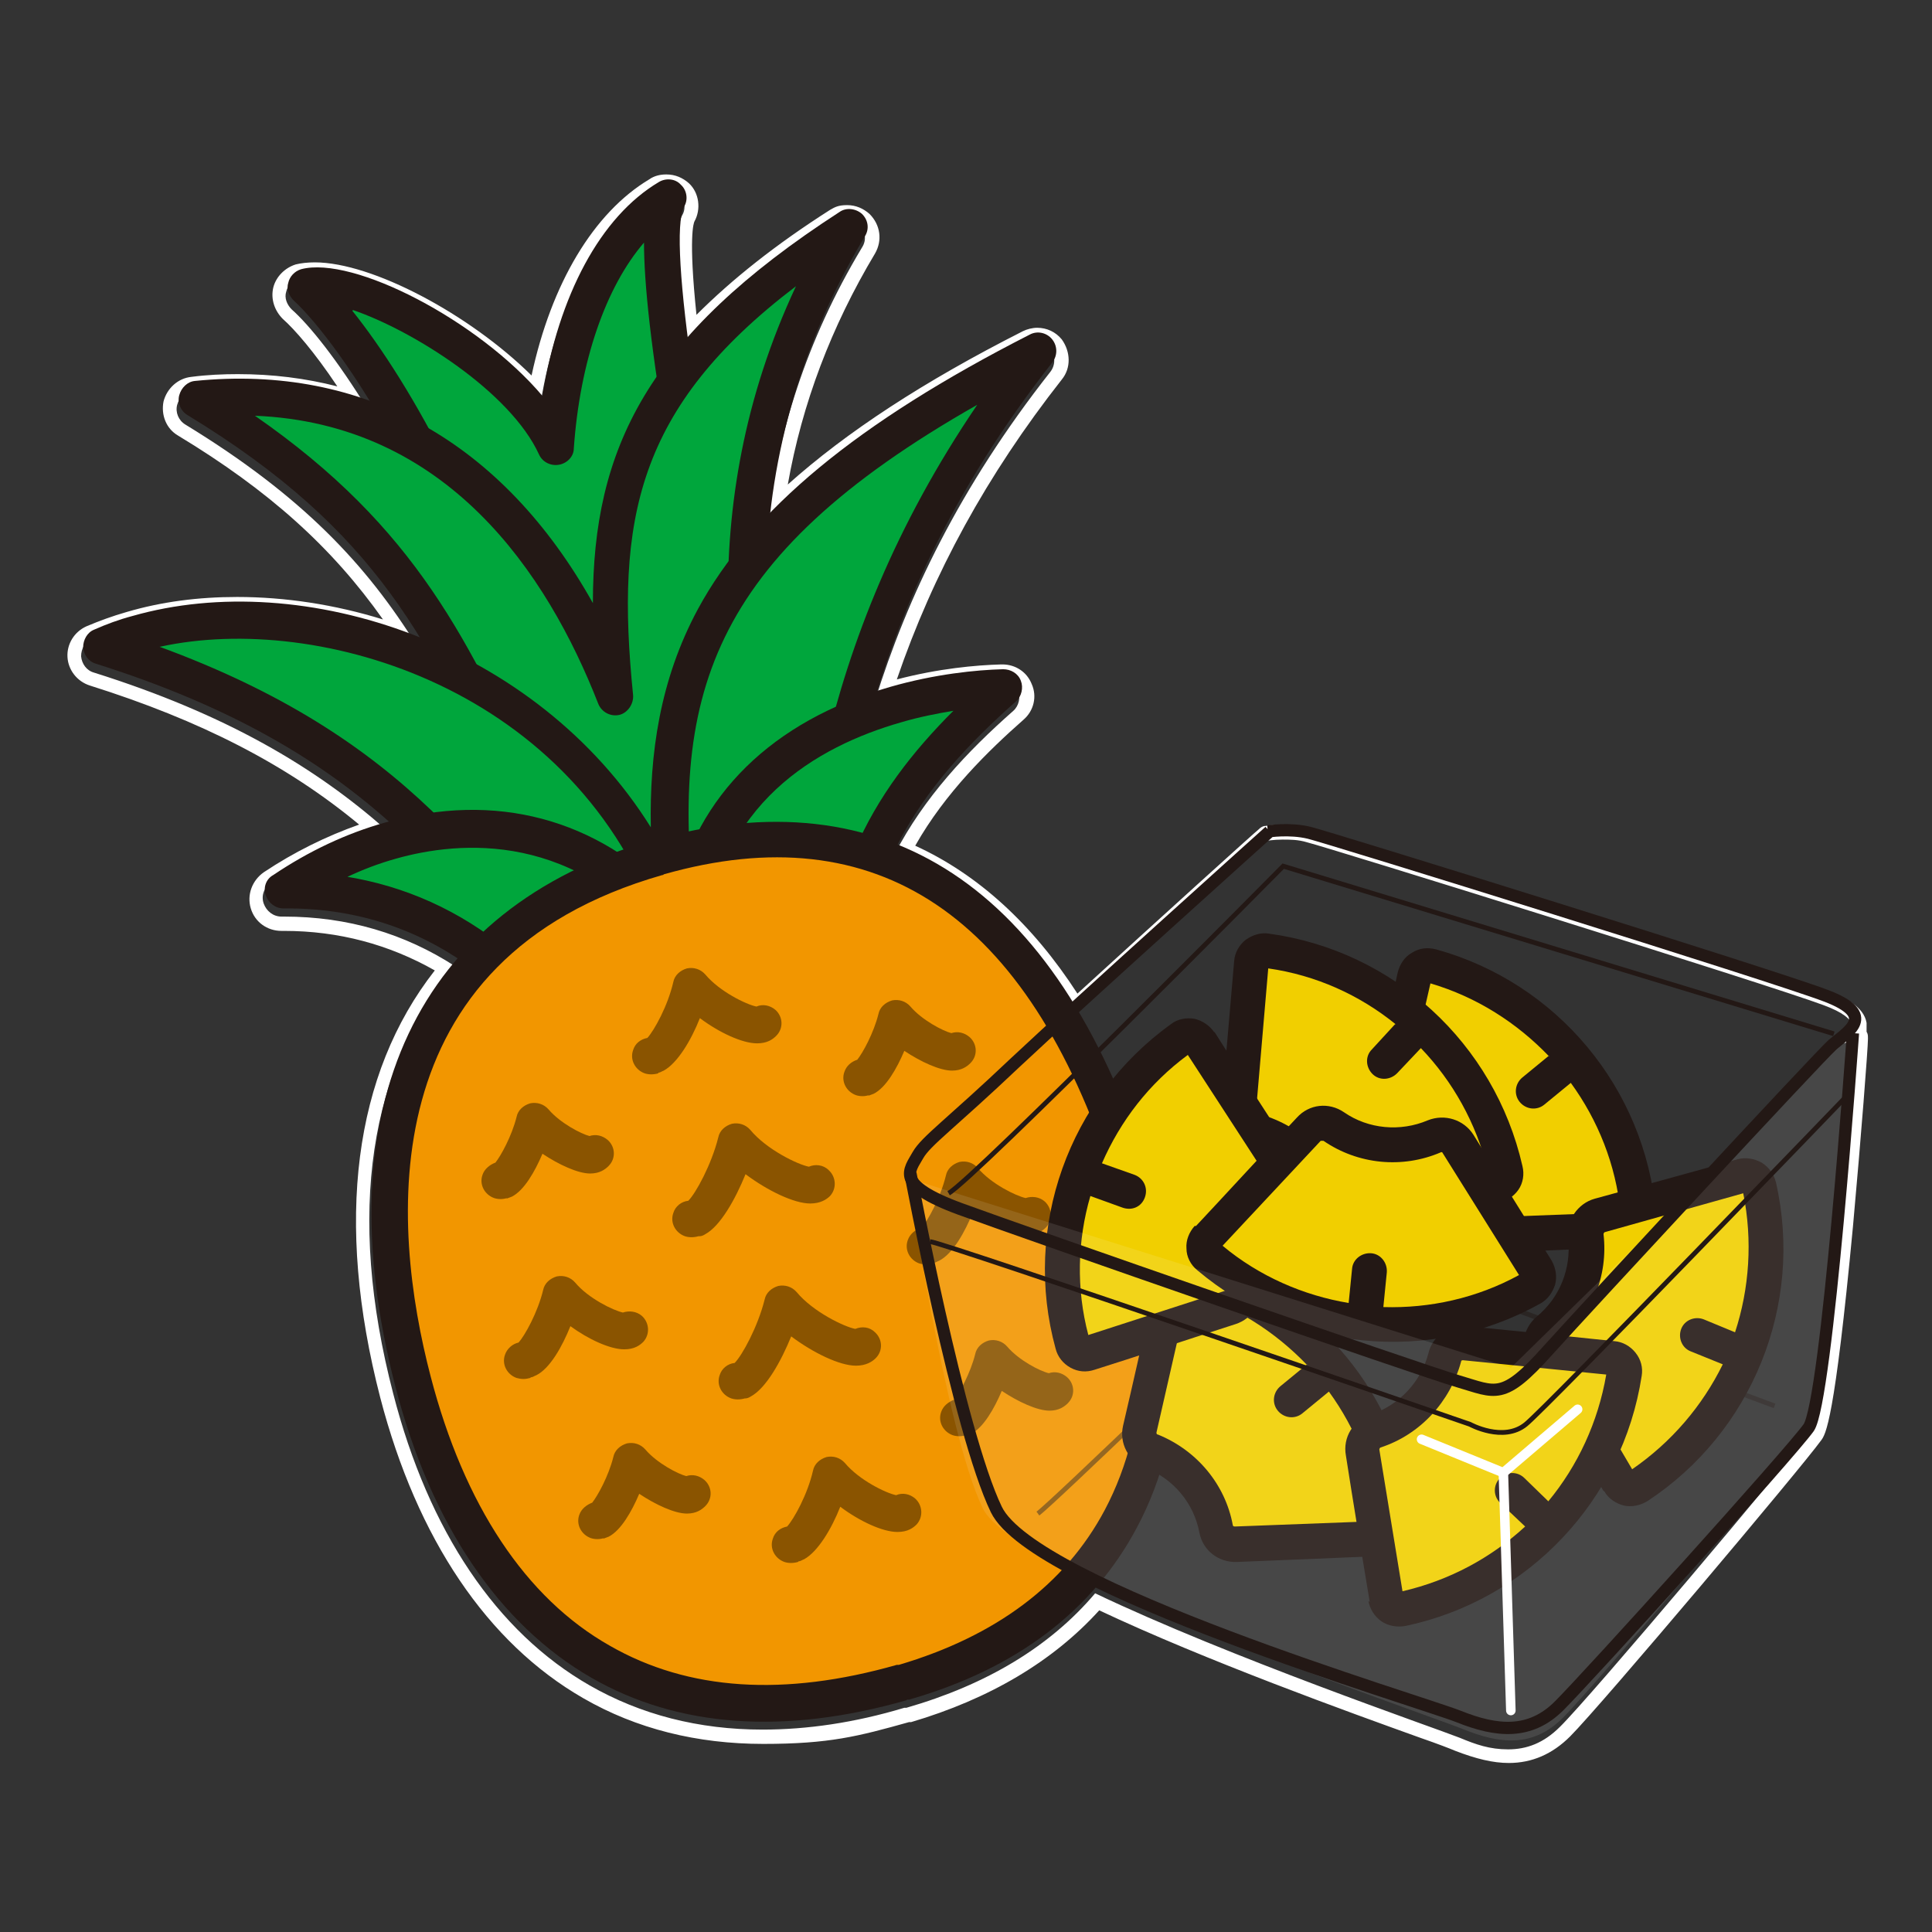 <svg xmlns="http://www.w3.org/2000/svg" id="_&#x30EC;&#x30A4;&#x30E4;&#x30FC;_2-2" data-name="&#x30EC;&#x30A4;&#x30E4;&#x30FC; 2" viewBox="0 0 283.5 283.5"><rect x="0" y="0" width="283.5" height="283.5" fill="#333333" stroke="none"/><defs><style> .cls-1, .cls-2, .cls-3, .cls-4, .cls-5, .cls-6, .cls-7, .cls-8 { stroke-width: 0px; } .cls-1, .cls-3 { fill: #231815; } .cls-9 { stroke-width: 1.8px; } .cls-9, .cls-10, .cls-11 { stroke: #231815; stroke-miterlimit: 10; } .cls-9, .cls-10, .cls-11, .cls-12 { fill: none; } .cls-2 { fill: #f29600; } .cls-3, .cls-7 { fill-rule: evenodd; } .cls-4 { opacity: .1; } .cls-4, .cls-8 { fill: #fff; } .cls-5 { fill: #00a63c; } .cls-10, .cls-11 { stroke-width: .7px; } .cls-11 { opacity: .5; } .cls-6 { fill: #8a5400; } .cls-7 { fill: #f1cf00; } .cls-12 { stroke: #fff; stroke-linecap: round; stroke-linejoin: round; stroke-width: 1.4px; } </style></defs><path class="cls-8" d="M97.7,27.6c.7,0,1.3.3,1.9.8.9.8,1.1,2.2.5,3.2-1.1,2-.7,9.2.5,19.2,5.4-6.1,12.6-12.1,22.1-18.2.4-.3.9-.4,1.5-.4s1.4.3,1.9.8c.9.9,1.1,2.2.4,3.3-8.3,13.8-12.4,27.5-13.9,40.4,8.8-9.1,21.3-17.6,38.2-26.2.4-.2.8-.3,1.2-.3.8,0,1.5.3,2.1,1,.8,1,.8,2.4,0,3.4-13.3,16.9-21,33.1-25.7,48.2.6-.2,1.2-.4,1.8-.6,6.6-1.9,12.7-2.5,16.6-2.6,0,0,0,0,.1,0,1.1,0,2.1.7,2.5,1.7.4,1,.1,2.3-.7,3-6.8,6-13.1,12.7-17.4,21,10.3,4.1,19.1,12.1,26.1,23.8,11.9-10.9,28.4-25.7,28.4-25.7,0,0,1-.2,2.4-.2,1.1,0,2.3,0,3.6.4,2.9.7,68.1,21,75.8,23.9,5.7,2.1,4.6,4,2.8,5.6l1-.2.6-.5s-3.8,54.1-6.5,57.9c-2.7,3.8-32.2,38.8-36.6,43.1-2.4,2.4-4.9,3.3-7.6,3.3s-4.7-.7-7.1-1.7c-3.8-1.5-33.8-11.8-53.5-21.2-6.6,7.8-15.9,13.4-27.7,16.8h-.3c-7.3,2.2-14.3,3.2-20.8,3.2-9.4,0-17.9-2.2-25.4-6.5-13.6-7.8-23.6-22.6-28.8-42.8-6.9-26.5-3.5-48.1,9.1-62.7-7.4-4.8-15.8-7.3-25.1-7.3s-.3,0-.4,0c0,0,0,0,0,0-1.2,0-2.2-.8-2.6-1.9-.4-1.1,0-2.4,1.1-3,5.2-3.5,10.7-6.1,16.4-7.7.2,0,.3,0,.5-.1-10.4-9.2-23.5-17-42.9-23.1-1.1-.3-1.8-1.3-1.9-2.4,0-1.1.6-2.2,1.6-2.6,1.8-.8,3.7-1.5,5.6-2,4.9-1.4,10.2-2.1,15.7-2.1,8.7,0,17.8,1.8,26.4,5.2-7.4-11.9-16.8-22-34-32.5-1-.6-1.5-1.8-1.2-2.9.3-1.1,1.2-2,2.3-2.1,2.2-.2,4.5-.3,6.6-.3,6.8,0,13.2,1.1,19.2,3.3-4.6-7.5-8.7-12.6-11.3-14.9-.7-.7-1.1-1.7-.8-2.6.2-.9.9-1.7,1.9-2,0,0,0,0,0,0,.7-.2,1.5-.3,2.3-.3,8.6,0,24.6,8.8,33.1,18.8,2.4-14.8,8.5-26.3,17.1-31.4.4-.3.9-.4,1.4-.4M272,152.3h0M97.7,25.6h0c-.8,0-1.7.2-2.4.7-8.2,4.9-14.4,15.3-17.3,28.8-9.1-9-23.4-16.6-31.8-16.6-1,0-2,.1-2.8.3h0c-1.6.5-2.9,1.8-3.3,3.4-.4,1.7.2,3.4,1.4,4.6,1.7,1.5,4.6,4.8,8,9.9-4.7-1.2-9.5-1.8-14.6-1.8-2.2,0-4.5.1-6.8.4-2,.2-3.6,1.7-4.1,3.6-.4,2,.4,4,2.1,5,13.4,8.1,22.6,16.4,30.1,27-7.1-2.2-14.4-3.3-21.4-3.3-5.7,0-11.1.7-16.2,2.2-2.1.6-4,1.3-5.9,2.1-1.8.8-2.9,2.6-2.8,4.5.1,1.9,1.4,3.6,3.3,4.2,16.2,5.1,28.9,11.6,39.5,20.4-4.8,1.7-9.5,4-14,7-1.7,1.2-2.5,3.3-1.9,5.3.6,2,2.4,3.3,4.5,3.3h.4c8,0,15.4,2,22.1,5.8-11.9,15.2-14.7,36.8-8,62.7,5.4,20.7,15.7,36,29.8,44.1,7.8,4.5,16.7,6.7,26.4,6.7s13.9-1.1,21.4-3.2h.3c11.5-3.4,20.8-8.9,27.6-16.4,15.7,7.4,36.8,15,47.1,18.7,2.6.9,4.4,1.6,5.1,1.9,3.1,1.2,5.6,1.8,7.9,1.8,3.4,0,6.4-1.3,9-3.9,4.5-4.5,34-39.5,36.8-43.4.7-.9,2-2.8,4.7-31.4,1.2-13.2,2.2-26.2,2.2-27.5,0,0,0-.2,0-.2,0-.3,0-.6-.2-.9,0-.4,0-.8,0-1.3-.4-2.4-3.2-3.7-5.5-4.6-7.8-2.9-73.5-23.3-76-24-1.2-.3-2.6-.5-4-.5-1.5,0-2.7.2-2.7.2-.4,0-.7.2-1,.5-.2.1-15,13.5-26.6,24.1-6.6-10.2-14.6-17.5-23.8-21.7,4.4-7.8,10.8-14,15.9-18.5,1.5-1.3,2-3.4,1.2-5.2-.7-1.8-2.4-2.9-4.3-2.9,0,0-.1,0-.2,0-3.7.1-9.2.6-15.3,2.2,5.3-15.5,13.2-30,24.2-44,1.4-1.7,1.3-4.1,0-5.9-.9-1.1-2.2-1.7-3.6-1.7-.7,0-1.5.2-2.1.5-14.6,7.4-25.9,14.8-34.5,22.5,2.1-11.9,6.4-23.2,12.8-33.9,1.1-1.9.8-4.2-.8-5.8-.9-.8-2-1.3-3.3-1.3s-1.8.3-2.5.7c-8,5.1-14.4,10.2-19.6,15.4-1.2-11.5-.4-13.5-.3-13.7,1-1.8.7-4.2-.8-5.6-.9-.8-2-1.3-3.3-1.3h0Z"></path><g><g><g><path class="cls-5" d="M81.5,65.6c-5.7-12.4-29-25.5-36.6-23.5,7.9,7,25,33.3,32.9,68.4l29.8-9.8s-14.2-63.2-9.5-71.7c-8.7,5.2-15.3,18.5-16.6,36.6Z"></path><path class="cls-1" d="M78.5,113c-.7.2-1.4.1-2.1-.2-.7-.4-1.1-1-1.3-1.7-8-36-25.4-61-32-67-.7-.7-1.1-1.7-.8-2.6.2-.9.9-1.7,1.9-2s0,0,0,0c7.6-2,26,7.5,35.4,18.6,2.4-14.8,8.5-26.3,17.1-31.4,1-.6,2.4-.5,3.2.4.9.8,1.1,2.2.5,3.2-2.6,4.7,2.9,39.2,9.8,69.8.3,1.3-.5,2.7-1.8,3.1l-29.8,9.8s0,0-.1,0ZM51.7,45.6c8.4,10.5,21,32.2,28,61.4l24.8-8.1c-1.1-5.1-3.7-17.5-6-30.4-3.1-17.5-4-27.3-4-32.9-5.6,6.5-9.4,17.4-10.3,30.2,0,1.2-1,2.2-2.2,2.4-1.2.2-2.4-.4-2.9-1.5-4.2-9.2-18.5-18.2-27.3-21.2Z"></path></g><g><path class="cls-5" d="M90.4,102.3c-10.6-27.2-30.5-46.8-61.6-43.7,36.7,22.4,39.4,43.9,58.4,80.9l29.4-10.1c-8.4-27.6-12.8-61.3,8-96-32.7,21.1-37.1,39.4-34.2,68.8Z"></path><path class="cls-1" d="M88,142.1c-1.2.3-2.5-.2-3.1-1.4-4.1-8-7.5-15.3-10.5-21.9-11.3-24.6-18.8-40.8-46.9-57.9-1-.6-1.5-1.8-1.2-2.9.3-1.1,1.2-2,2.3-2.1,24.8-2.5,45.2,9,58.4,32.6,0-22.6,7.9-39.1,36.2-57.4,1-.7,2.4-.5,3.3.3.9.9,1.1,2.2.4,3.3-21.5,35.9-14.7,70.7-7.7,93.8.4,1.4-.3,2.8-1.7,3.3l-29.4,10.1s0,0-.1,0ZM37.4,61c23.8,16.5,31.5,33.2,41.8,55.6,2.8,6.2,5.8,12.6,9.3,19.6l24.7-8.5c-6.4-21.8-11.8-52.8,3.6-85.7-23.4,17.8-26.5,34.3-23.9,60,.1,1.3-.8,2.6-2,2.9-1.3.3-2.6-.4-3.1-1.6-7.5-19.2-22.2-41.2-50.5-42.3Z"></path></g><g><path class="cls-5" d="M99.3,135.4c-13.5-38.8-58.9-51.7-84.5-40.5,49.1,15.5,58.8,41,83.3,74.1l19.5-6c2.3-28.2.4-67.6,34.8-111.5-52.1,26.4-57.1,50.1-53.1,83.9Z"></path><path class="cls-1" d="M98.9,171.5c-1.1.3-2.2,0-2.9-1-4.2-5.7-7.9-11.1-11.5-16.3-17.1-24.7-30.5-44.2-70.4-56.8-1.1-.3-1.8-1.3-1.9-2.4,0-1.1.6-2.2,1.6-2.6,1.8-.8,3.7-1.5,5.6-2,25.1-7.2,59.3,4.1,76.1,31-.2-10.7,1.3-21.6,6.9-32,7.9-14.6,23.4-27.4,48.7-40.3,1.1-.6,2.5-.3,3.3.7.8,1,.8,2.4,0,3.4-29.7,37.9-31.8,72-33.5,99.4-.2,3.7-.4,7.2-.7,10.6,0,1.1-.8,2-1.9,2.3l-19.5,6s0,0,0,0ZM23.4,94.9c35.7,13.1,49,32.3,65.5,56.3,3.3,4.7,6.6,9.6,10.3,14.6l15.9-4.9c.2-2.8.4-5.7.6-8.7,1.5-24.5,3.5-57.2,27.7-92.8-39.8,22.6-45.2,43.1-41.3,75.7.2,1.4-.7,2.6-2.1,2.9-1.3.3-2.7-.4-3.1-1.7-12.2-35.3-50.1-46.5-73.4-41.4Z"></path></g><g><path class="cls-5" d="M100.7,138.1c-17.5-22.8-42.2-18.9-59.1-7.5,21.1-.2,38.4,11.8,49.4,35.4l33.8-10.3c-3.9-25.4,6.9-40.8,22.6-54.8-16.8.6-44.3,8.2-46.6,37.2Z"></path><path class="cls-1" d="M91.7,168.6c-1.3.4-2.6-.3-3.2-1.5-10.3-22.3-26.6-34-46.9-33.8-1.2,0-2.2-.8-2.6-1.9-.4-1.1,0-2.4,1.1-3,5.2-3.5,10.7-6.1,16.4-7.7,16.2-4.6,31.1-.6,42.4,11.2,3.3-15.2,14.4-26.1,31.7-31.1,6.6-1.9,12.7-2.5,16.6-2.6,1.1,0,2.2.6,2.6,1.7.4,1,.1,2.3-.7,3-13.6,12.1-25.7,26.9-21.8,52.4.2,1.3-.6,2.6-1.9,3l-33.8,10.3s0,0,0,0ZM50.6,128.6c17.7,2.8,32,14.5,41.8,34.2l29.4-9c-2.8-23,6.3-37.7,18.1-49.5-2.4.4-5,.9-7.7,1.7-12.2,3.5-27.1,11.9-28.7,32.4,0,1.1-.9,2-1.9,2.4h0c-1.1.3-2.2,0-2.9-.9-13.9-18.2-31.4-16.5-40.6-13.9-2.5.7-4.9,1.6-7.4,2.8Z"></path></g></g><g><path class="cls-2" d="M132.6,246.8c-39.7,11.5-63.2-10-72-44.2-9.4-36.3,0-66.5,35.9-76.8,35.8-10.3,57.7,10.5,69.2,45.9,10.9,33.7,2.7,64.8-33,75.1Z"></path><path class="cls-1" d="M133,249.5c-17.9,5.1-33.5,4-46.2-3.3-13.6-7.8-23.6-22.6-28.8-42.8-10.6-41,3.2-70.1,37.7-80.1h.1c34.1-9.7,59.1,6.8,72.4,47.7,6.7,20.5,6.2,39-1.4,53.2-6.5,12.2-17.7,20.7-33.4,25.2h-.3ZM97.3,128.4h-.1c-43,12.3-39.8,51.4-34,73.6,4.9,18.8,13.9,32.5,26.3,39.5,11.5,6.6,25.6,7.5,42.1,2.8h.3c14.2-4.2,24.4-11.8,30.2-22.7,6.9-13,7.3-29.9,1.1-49.1-12.4-38.2-34.5-53.1-65.8-44.2Z"></path></g><g><path class="cls-6" d="M102.5,181.4c-.7.2-1.4.2-2,0-1.4-.5-2.2-2-1.7-3.4.3-1,1.2-1.7,2.2-1.8,1.1-1.1,3.4-5.3,4.4-9.3.2-1,1-1.7,2-2,1-.2,2,.1,2.7.9,2.4,2.9,7,5.1,8.6,5.4.9-.4,2.1-.3,2.9.5,1.1,1,1.2,2.7.2,3.8-.5.5-1.4,1.1-2.9,1.1-2.4,0-6.3-1.9-9.5-4.3-1.5,3.7-3.7,7.6-5.9,8.8-.3.2-.6.3-.8.3Z"></path><path class="cls-6" d="M109.3,205.2c-.7.2-1.4.2-2,0-1.4-.5-2.2-2-1.7-3.4.3-1,1.2-1.7,2.2-1.8,1.1-1.1,3.4-5.3,4.4-9.3.2-1,1-1.7,2-2,1-.2,2,.1,2.7.9,2.4,2.9,7,5.1,8.6,5.4,1-.4,2.1-.3,2.9.5,1.1,1,1.2,2.7.1,3.8-.5.5-1.4,1.1-2.9,1.1-2.4,0-6.3-1.9-9.5-4.3-1.5,3.7-3.7,7.6-5.9,8.8-.3.2-.6.3-.8.3Z"></path><path class="cls-6" d="M117.1,229.2c-.7.2-1.4.2-2,0-1.4-.5-2.2-2-1.7-3.4.3-1,1.1-1.6,2.1-1.8,1-1.1,3-4.7,3.8-8.2.2-1,1-1.7,2-2,1-.2,2,.1,2.7.9,2.1,2.5,6,4.4,7.5,4.7.9-.4,2-.2,2.8.5,1.1,1,1.2,2.7.2,3.8-.5.5-1.3,1.1-2.8,1.1-2.2,0-5.6-1.6-8.4-3.7-1.3,3.3-3.3,6.6-5.3,7.7-.3.1-.5.3-.8.3Z"></path><path class="cls-6" d="M96.6,157.5c-.7.2-1.4.2-2,0-1.4-.5-2.2-2-1.7-3.4.3-1,1.1-1.6,2.1-1.8,1-1.1,3-4.7,3.8-8.2.2-1,1-1.7,2-2,1-.2,2,.1,2.7.9,2.1,2.5,6,4.4,7.5,4.7.9-.4,2-.2,2.8.5,1.1,1,1.2,2.7.1,3.8-.5.5-1.3,1.1-2.8,1.1-2.2,0-5.6-1.6-8.4-3.7-1.3,3.3-3.3,6.6-5.3,7.7-.3.1-.5.3-.8.3Z"></path></g><g><path class="cls-6" d="M77.8,202.2c-.7.2-1.3.2-2,0-1.4-.5-2.2-2-1.7-3.4.3-.9,1.1-1.6,2-1.8.9-1,2.8-4.4,3.6-7.7.2-1,1-1.7,2-2,1-.2,2,.1,2.7.9,1.9,2.3,5.6,4.1,7,4.4.9-.3,2-.2,2.8.5,1.1,1,1.2,2.7.2,3.8-.5.5-1.3,1.1-2.8,1.1-2.1,0-5.3-1.5-7.9-3.4-1.2,3-3,6.2-5,7.2-.3.1-.5.3-.8.3Z"></path><path class="cls-6" d="M88.6,225.7c-.6.2-1.3.2-1.9,0-1.4-.5-2.2-2-1.7-3.4.3-.9,1.1-1.5,1.9-1.8.8-1,2.4-3.9,3.1-6.7.2-1,1-1.7,2-2,1-.2,2,.1,2.7.9,1.7,2,4.8,3.6,6,3.9.9-.3,1.9-.1,2.7.6,1.1,1,1.2,2.7.1,3.8-.5.5-1.3,1.1-2.7,1.1-1.8,0-4.6-1.3-7-2.9-1.1,2.6-2.7,5.4-4.5,6.3-.3.1-.5.2-.8.3Z"></path><path class="cls-6" d="M74.4,175.8c-.6.2-1.3.2-1.9,0-1.4-.5-2.2-2-1.7-3.4.3-.9,1.1-1.5,1.9-1.8.8-1,2.4-3.9,3.1-6.7.2-1,1-1.7,2-2,1-.2,2,.1,2.7.9,1.7,2,4.8,3.6,6,3.9.9-.3,1.9-.1,2.7.6,1.1,1,1.2,2.7.1,3.8-.5.5-1.3,1.1-2.7,1.1-1.8,0-4.6-1.3-7-2.9-1.1,2.6-2.7,5.4-4.5,6.3-.3.1-.5.2-.8.3Z"></path></g><g><path class="cls-6" d="M136.9,185.4c-.7.2-1.3.2-2,0-1.4-.5-2.2-2-1.7-3.4.3-.9,1.1-1.6,2-1.8.9-1,2.8-4.4,3.6-7.7.2-1,1-1.7,2-2,1-.2,2,.1,2.7.9,1.9,2.3,5.6,4.1,7,4.4.9-.3,2-.2,2.8.5,1.1,1,1.2,2.7.2,3.8-.5.5-1.3,1.1-2.8,1.1-2.1,0-5.3-1.5-7.9-3.4-1.2,3-3,6.2-5,7.2-.3.1-.5.3-.8.3Z"></path><path class="cls-6" d="M141.7,210.6c-.6.2-1.3.2-1.9,0-1.4-.5-2.2-2-1.7-3.4.3-.9,1.1-1.5,1.9-1.8.8-1,2.4-3.9,3.1-6.7.2-1,1-1.7,2-2,1-.2,2,.1,2.7.9,1.7,2,4.8,3.6,6.1,3.9.9-.3,1.9-.1,2.7.6,1.1,1,1.2,2.7.1,3.8-.5.5-1.3,1.1-2.7,1.1-1.8,0-4.6-1.3-7-2.9-1.1,2.6-2.7,5.4-4.5,6.3-.3.1-.5.2-.8.3Z"></path><path class="cls-6" d="M127.5,160.7c-.6.2-1.3.2-1.9,0-1.4-.5-2.2-2-1.7-3.4.3-.9,1-1.5,1.9-1.8.8-1,2.4-3.9,3.1-6.7.2-1,1-1.7,2-2,1-.2,2,.1,2.7.9,1.7,2,4.8,3.6,6,3.9.9-.3,1.9-.1,2.7.6,1.1,1,1.2,2.7.1,3.8-.5.5-1.3,1.1-2.7,1.1-1.8,0-4.6-1.3-7-2.9-1.1,2.6-2.7,5.4-4.5,6.3-.3.1-.5.2-.8.3Z"></path></g></g><g><path class="cls-11" d="M152.3,222.1c2.2-1.6,32.2-30.6,35.5-33.8,3.3-3.3,6.6-6.6,10.9-4.9,4.4,1.6,61.7,22.9,61.7,22.9"></path><g><path class="cls-7" d="M238.6,180.4c.5,0,1-.3,1.4-.7.4-.4.5-.9.5-1.5-1.5-17.3-13.7-31.9-30.5-36.6-.5-.1-1.1,0-1.5.2-.5.3-.8.7-.9,1.2-1,4.6-3.6,16.1-4.8,21.2-.3,1.4.4,2.7,1.7,3.2,4.9,1.9,8.5,6.2,9.5,11.4.3,1.4,1.5,2.3,2.9,2.3,5.3-.2,17-.7,21.7-.9h0Z"></path><path class="cls-3" d="M238.7,183c1.2,0,2.4-.6,3.2-1.5.8-.9,1.2-2.1,1.1-3.4,0,0,0,0,0,0-1.6-18.4-14.5-33.9-32.3-38.8,0,0,0,0,0,0-1.2-.3-2.4-.2-3.5.5-1.1.6-1.8,1.7-2.1,2.9-1,4.6-3.6,16.1-4.8,21.2h0c-.6,2.6.8,5.2,3.3,6.2,4.1,1.6,7.1,5.2,7.9,9.5.5,2.6,2.8,4.4,5.5,4.3,5.3-.2,17-.7,21.7-.9h0ZM227.3,155c-4.7-4.9-10.6-8.7-17.4-10.7l-4.7,20.6c0,.1,0,.3.2.3,0,0,0,0,0,0,5.7,2.3,9.9,7.3,11,13.3,0,0,0,0,0,0,0,.1.1.2.3.2l21.1-.8c-.7-7-3.3-13.5-7.3-19l-3.9,3.2c-1.1.9-2.7.7-3.6-.4-.9-1.1-.7-2.7.4-3.6l3.9-3.2h0Z"></path></g><g><path class="cls-7" d="M203.1,225.7c.5,0,1-.3,1.4-.7.4-.4.5-.9.5-1.5-1.5-17.3-13.7-31.9-30.5-36.6-.5-.1-1.1,0-1.5.2-.5.3-.8.7-.9,1.2-1,4.6-3.6,16.1-4.8,21.2-.3,1.4.4,2.7,1.7,3.2,4.9,1.9,8.5,6.2,9.5,11.4.3,1.4,1.5,2.3,2.9,2.3,5.3-.2,17-.7,21.7-.9h0Z"></path><path class="cls-3" d="M203.2,228.3c1.2,0,2.4-.6,3.2-1.5.8-.9,1.2-2.1,1.1-3.4,0,0,0,0,0,0-1.6-18.4-14.5-33.9-32.3-38.8,0,0,0,0,0,0-1.2-.3-2.4-.2-3.5.5-1.1.6-1.8,1.7-2.1,2.9-1,4.6-3.6,16.1-4.8,21.2h0c-.6,2.6.8,5.2,3.3,6.2,4.1,1.6,7.1,5.2,7.9,9.5.5,2.6,2.8,4.4,5.5,4.3,5.3-.2,17-.7,21.7-.9h0ZM191.8,200.3c-4.7-4.9-10.6-8.7-17.4-10.7l-4.7,20.6c0,.1,0,.3.2.3,0,0,0,0,0,0,5.7,2.3,9.9,7.3,11,13.3,0,0,0,0,0,0,0,.1.1.2.3.2l21.1-.8c-.7-7-3.3-13.5-7.3-19l-3.9,3.2c-1.1.9-2.7.7-3.6-.4-.9-1.1-.7-2.7.4-3.6l3.9-3.2h0Z"></path></g><g><path class="cls-7" d="M219.3,174c.5,0,1-.4,1.3-.8.3-.4.4-1,.3-1.5-3.9-17-17.9-29.8-35.1-32.2-.5,0-1.1,0-1.5.4-.4.3-.7.8-.7,1.4-.4,4.7-1.4,16.4-1.9,21.7-.1,1.4.8,2.6,2.1,3,5.1,1.3,9.2,5,10.9,10,.4,1.3,1.8,2.1,3.2,1.9,5.2-.9,16.8-3,21.4-3.8h0Z"></path><path class="cls-3" d="M219.8,176.5c1.2-.2,2.3-.9,3-1.9.7-1,.9-2.3.6-3.5,0,0,0,0,0,0-4.1-18-18.9-31.6-37.2-34.1,0,0,0,0,0,0-1.2-.2-2.4.2-3.4.9-1,.8-1.6,1.9-1.7,3.1-.4,4.7-1.4,16.4-1.9,21.7h0c-.2,2.6,1.5,5,4.1,5.7,4.3,1.1,7.7,4.2,9.1,8.4.8,2.5,3.4,4,6,3.5,5.2-.9,16.8-3,21.4-3.8h0ZM204.8,150.3c-5.3-4.3-11.7-7.2-18.7-8.2l-1.8,21c0,.1,0,.3.2.3,0,0,0,0,0,0,5.9,1.5,10.8,5.9,12.7,11.7,0,0,0,0,0,0,0,.1.2.2.3.2l20.8-3.7c-1.7-6.8-5.1-12.9-9.8-17.8l-3.5,3.7c-1,1-2.6,1.1-3.6.1-1-1-1.1-2.6-.1-3.6l3.4-3.7h0Z"></path></g><g><path class="cls-7" d="M176.1,152.9c-.3-.4-.7-.8-1.3-.9-.5,0-1.1,0-1.5.3-14.1,10.2-20.5,28.1-16,44.9.1.5.5.9,1,1.2.5.3,1,.3,1.5.1,4.5-1.4,15.7-5.1,20.7-6.7,1.3-.4,2.1-1.8,1.9-3.1-.8-5.2,1-10.5,5-14,1-.9,1.2-2.5.5-3.6-2.9-4.4-9.3-14.3-11.8-18.3h0Z"></path><path class="cls-3" d="M178.2,151.5c-.7-1-1.7-1.7-2.9-2-1.2-.2-2.5,0-3.5.8,0,0,0,0,0,0-15,10.8-21.8,29.8-16.9,47.6,0,0,0,0,0,0,.3,1.2,1.1,2.2,2.2,2.8,1.1.6,2.3.7,3.5.3,4.5-1.4,15.7-5.1,20.7-6.7h0c2.5-.8,4.1-3.3,3.6-6-.7-4.3.9-8.7,4.2-11.7,2-1.8,2.4-4.7.9-6.9-2.9-4.4-9.3-14.3-11.8-18.3h0ZM160,175.5c-1.9,6.5-2.1,13.6-.3,20.4l20.1-6.5c.1,0,.2-.2.2-.3,0,0,0,0,0,0-1-6,1.2-12.2,5.8-16.3,0,0,0,0,0,0,0,0,.1-.2,0-.3l-11.5-17.7c-5.7,4.2-9.9,9.7-12.6,15.9l4.8,1.7c1.3.5,2,1.9,1.5,3.3s-1.9,2-3.3,1.5l-4.7-1.7h0Z"></path></g><g><path class="cls-7" d="M177.1,181.6c-.4.4-.6.9-.5,1.4,0,.5.3,1,.7,1.4,13.3,11.3,32.2,13.1,47.4,4.6.5-.3.8-.7.9-1.2.1-.5,0-1.1-.2-1.5-2.5-4-8.7-14-11.5-18.5-.7-1.2-2.2-1.6-3.5-1.1-4.8,2.1-10.4,1.5-14.8-1.4-1.1-.8-2.7-.6-3.6.4-3.6,3.8-11.6,12.5-14.8,15.9h0Z"></path><path class="cls-3" d="M175.3,179.9c-.8.9-1.3,2.1-1.2,3.3,0,1.2.6,2.4,1.6,3.2,0,0,0,0,0,0,14.1,11.9,34.1,13.9,50.3,4.9,0,0,0,0,0,0,1.1-.6,1.8-1.6,2.2-2.8.3-1.2.1-2.4-.5-3.5-2.5-4-8.7-14-11.5-18.5h0c-1.4-2.2-4.2-3.1-6.7-2.1-4,1.7-8.7,1.3-12.3-1.2-2.2-1.5-5.1-1.2-6.9.8-3.6,3.8-11.6,12.5-14.8,15.9h0ZM203,191.8c6.8.2,13.7-1.3,19.9-4.7l-11.2-17.9c0-.1-.2-.2-.3-.1,0,0,0,0,0,0-5.6,2.4-12.1,1.8-17.2-1.7,0,0,0,0,0,0-.1,0-.3,0-.4,0l-14.4,15.4c5.4,4.5,11.9,7.3,18.5,8.4l.5-5c.1-1.4,1.4-2.4,2.8-2.3,1.4.1,2.4,1.4,2.3,2.8l-.5,5h0Z"></path></g><g><path class="cls-7" d="M237.6,217.5c.3.5.7.8,1.2.9.5.1,1.1,0,1.5-.3,14.5-9.6,21.7-27.2,17.8-44.2-.1-.5-.4-1-.9-1.2-.5-.3-1-.3-1.5-.2-4.5,1.3-15.9,4.4-21,5.8-1.3.4-2.2,1.7-2,3,.6,5.2-1.5,10.4-5.5,13.7-1.1.9-1.3,2.4-.6,3.6,2.7,4.5,8.7,14.7,11,18.7h0Z"></path><path class="cls-3" d="M235.4,218.8c.6,1.1,1.7,1.8,2.8,2.1,1.2.3,2.5,0,3.5-.6,0,0,0,0,0,0,15.4-10.1,23-28.8,18.9-46.8,0,0,0,0,0,0-.3-1.2-1-2.2-2.1-2.9-1.1-.6-2.3-.8-3.5-.5-4.5,1.3-15.9,4.4-21,5.8h0c-2.5.7-4.2,3.2-3.9,5.8.5,4.4-1.2,8.7-4.6,11.5-2,1.7-2.6,4.6-1.2,6.9,2.7,4.5,8.7,14.7,11,18.7h0ZM254.6,195.5c2.1-6.4,2.6-13.5,1.2-20.4l-20.3,5.7c-.1,0-.2.2-.2.3,0,0,0,0,0,0,.7,6.1-1.7,12.1-6.5,16,0,0,0,0,0,0-.1,0-.1.2,0,.3l10.7,18.2c5.8-4,10.3-9.3,13.3-15.4l-4.7-1.9c-1.3-.5-1.9-2-1.4-3.3s2-1.9,3.3-1.4l4.6,1.9h0Z"></path></g><g><path class="cls-7" d="M203.3,234.5c0,.5.4,1,.8,1.3.4.3,1,.4,1.5.3,17-3.6,30.1-17.4,32.7-34.6,0-.5,0-1.1-.4-1.5-.3-.4-.8-.7-1.3-.7-4.7-.5-16.4-1.7-21.6-2.2-1.4-.1-2.7.7-3,2.1-1.3,5.1-5.2,9.2-10.2,10.8-1.3.4-2.1,1.8-1.9,3.1.8,5.2,2.7,16.8,3.5,21.5h0Z"></path><path class="cls-3" d="M200.8,234.9c.2,1.2.9,2.3,1.9,3,1,.7,2.3.9,3.5.7,0,0,0,0,0,0,18.1-3.8,31.9-18.5,34.7-36.7,0,0,0,0,0,0,.2-1.2-.1-2.4-.9-3.4-.8-1-1.9-1.6-3.1-1.7-4.7-.5-16.4-1.7-21.6-2.2h0c-2.6-.3-5.1,1.4-5.7,4-1.1,4.2-4.3,7.6-8.5,9-2.5.8-4.1,3.3-3.6,6,.8,5.2,2.7,16.8,3.5,21.5h0ZM227.2,220.3c4.3-5.2,7.3-11.6,8.5-18.6l-21-2.1c-.1,0-.3,0-.3.2,0,0,0,0,0,0-1.6,5.9-6,10.7-11.8,12.6,0,0,0,0,0,0-.1,0-.2.2-.2.3l3.4,20.8c6.9-1.6,13-4.9,18-9.5l-3.7-3.5c-1-1-1-2.6,0-3.6s2.6-1,3.6,0l3.6,3.5h0Z"></path></g><path class="cls-4" d="M272.4,151.1s-3.8,54.1-6.5,57.9c-2.7,3.8-32.2,38.8-36.6,43.1-4.4,4.4-9.3,3.8-14.7,1.6s-65.8-22.6-70.4-32.4c-5.5-11.5-10.9-48.4-10.9-48.4l88.4,27.8,50.8-49.7Z"></path><path class="cls-9" d="M186.3,122s-27.7,24.9-37.3,33.9c-9.6,9.1-13.1,11.5-14.3,13.6-1.2,2.2-3.6,4.3,6.2,7.9,9.8,3.6,67.6,23.7,73.1,25.3s6.5,2.9,13.1-4.5c6.7-7.4,39.7-43,41.8-44.9,2.2-1.9,6.7-4.3-1-7.2-7.6-2.9-72.9-23.2-75.8-23.9-2.9-.7-6-.2-6-.2Z"></path><path class="cls-10" d="M139.2,175.1c3.8-2.2,49.1-48,49.1-48l80.8,24.6"></path><path class="cls-10" d="M136.5,182.2c1.6,0,79.2,26.8,79.2,26.8,0,0,4.9,2.7,8.2,0s47.5-48.6,47.5-48.6"></path><polyline class="cls-12" points="208.6 211.2 220.6 216.1 231.5 206.8"></polyline><line class="cls-12" x1="220.6" y1="216.1" x2="221.7" y2="251"></line><path class="cls-9" d="M133.6,172.2s7.1,37.9,12.6,49.3,62.4,28.2,67.9,30.4,10.4,2.7,14.7-1.6c4.4-4.4,33.8-36.9,36.6-40.8,2.7-3.8,6.5-57.9,6.5-57.9"></path></g></svg>